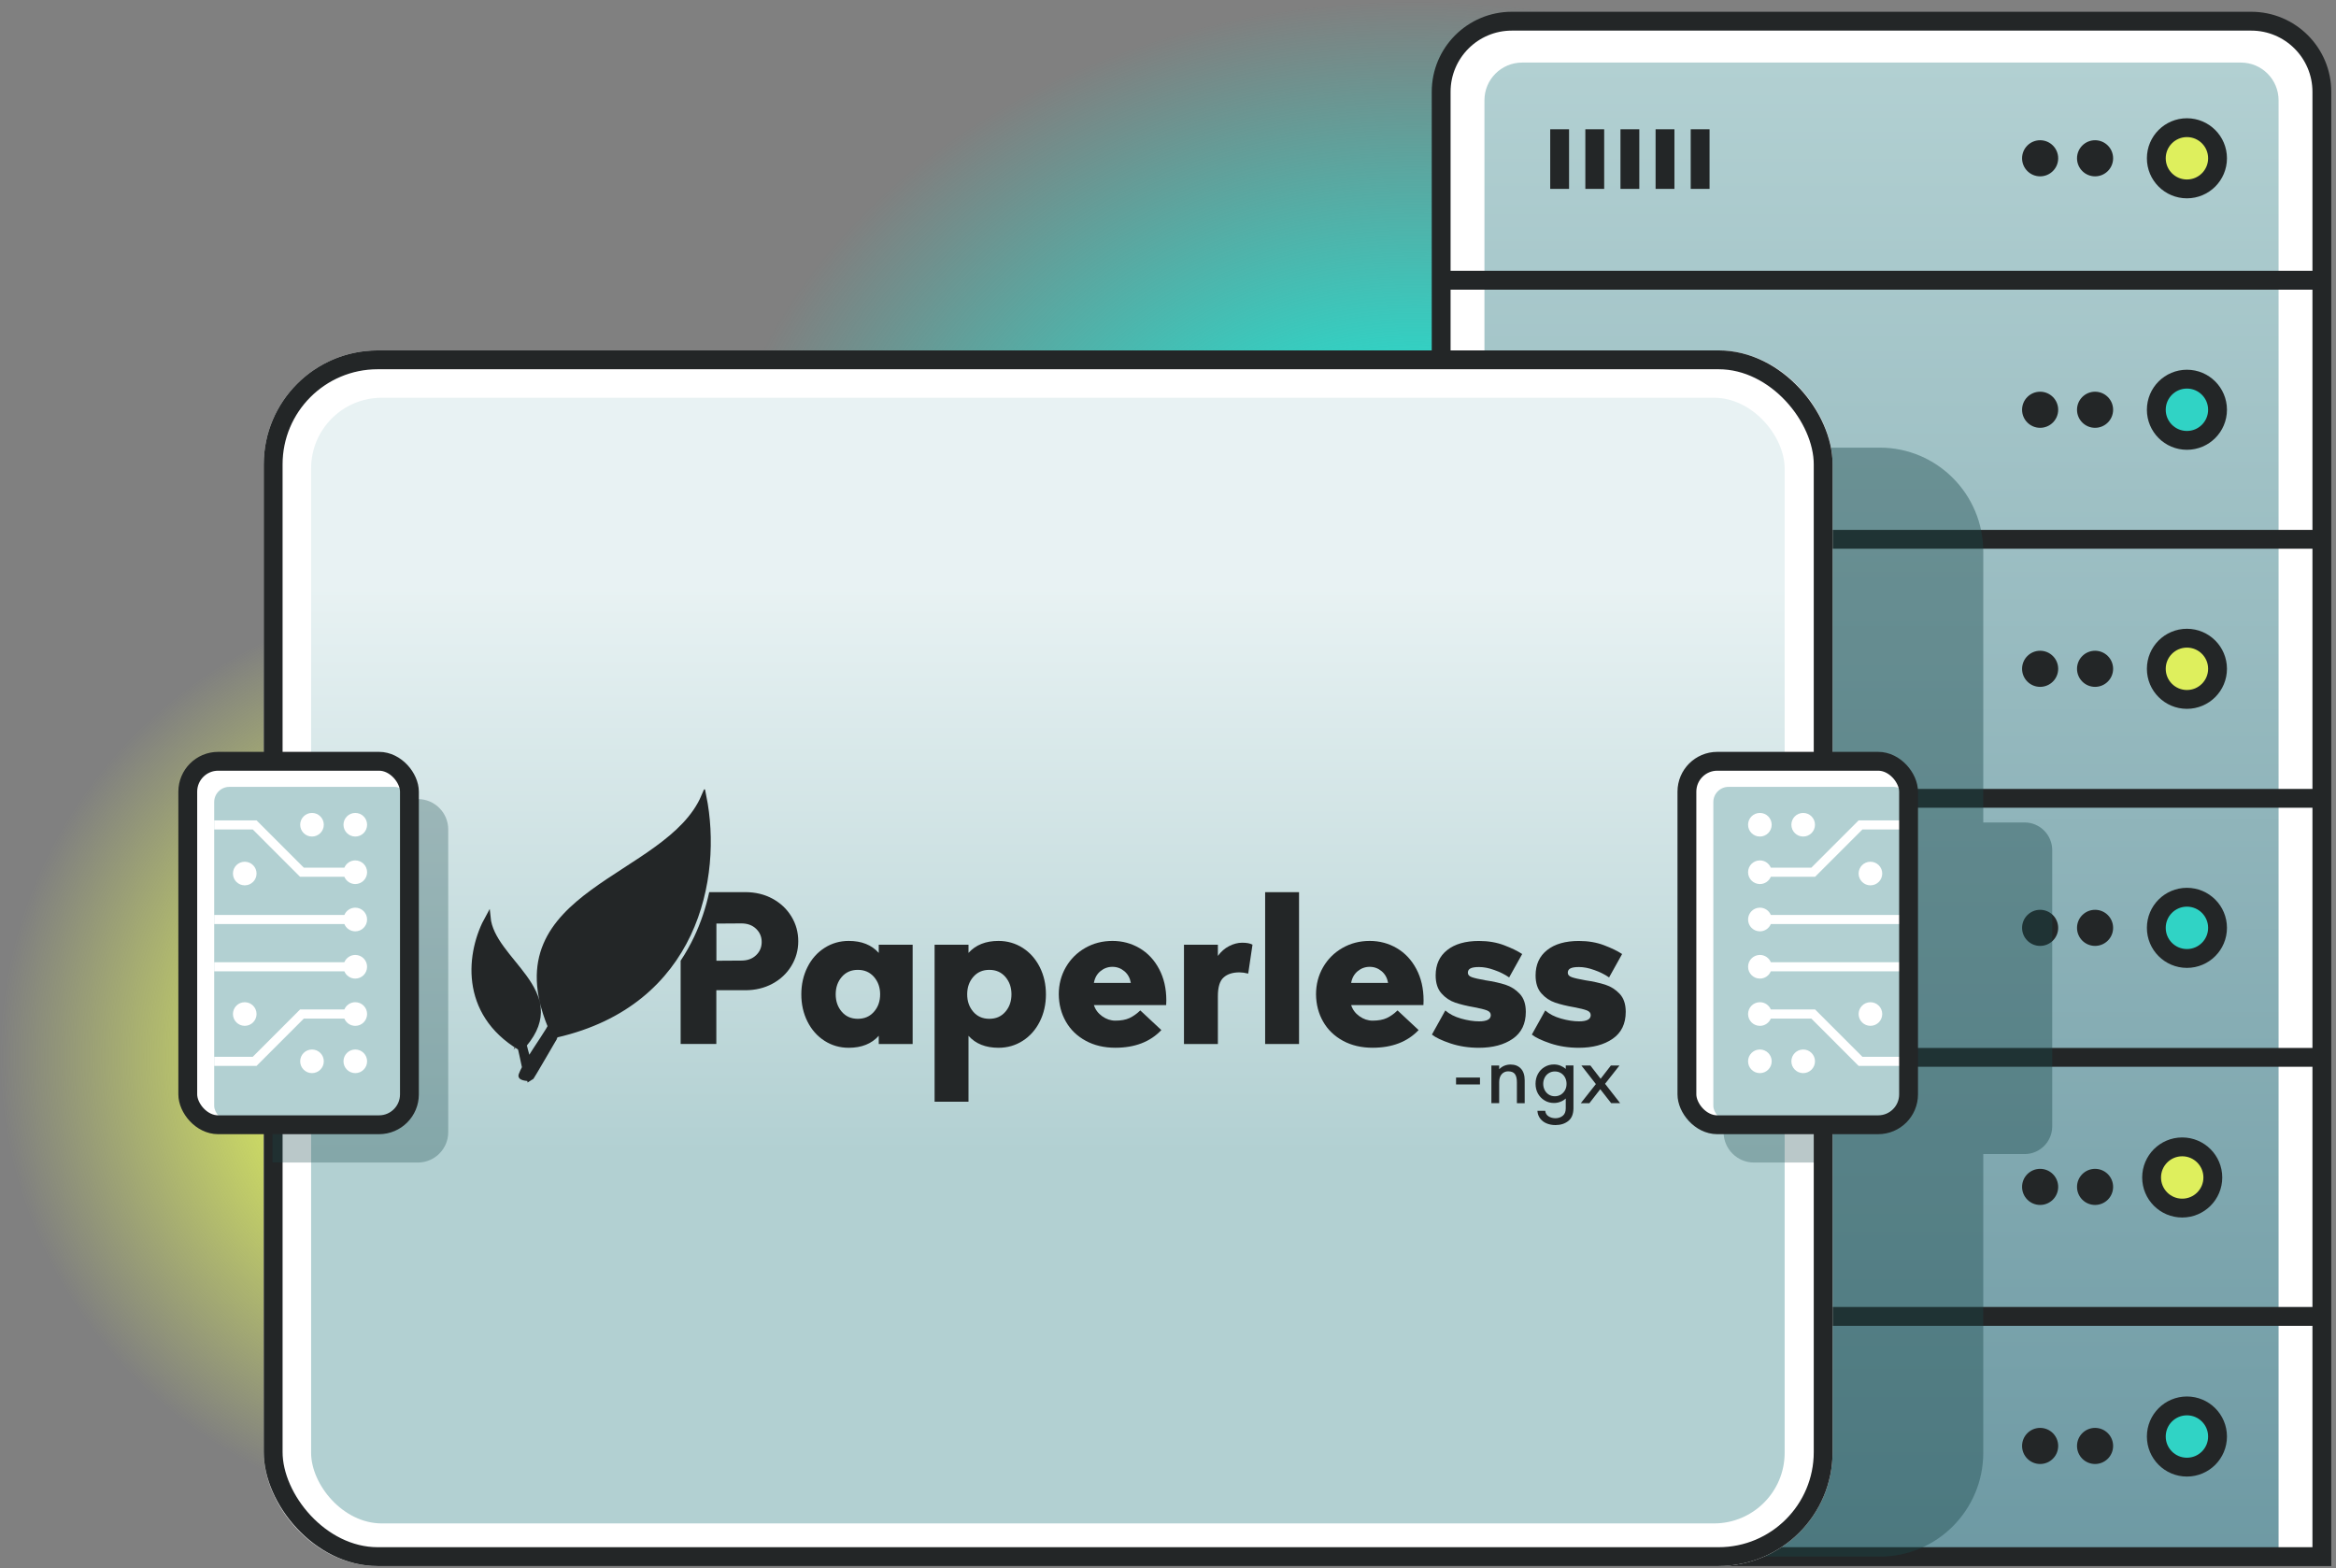 <svg width="496" height="333" viewBox="0 0 496 333" fill="none" xmlns="http://www.w3.org/2000/svg">
<rect x="0" y="0" width="496" height="333" fill="#808080" stroke="none"/>
<g clip-path="url(#clip0_5208_19858)">
<ellipse cx="103" cy="224.23" rx="103" ry="98.942" fill="url(#paint0_radial_5208_19858)"/>
<ellipse cx="300.312" cy="119.25" rx="149.364" ry="118.75" fill="url(#paint1_radial_5208_19858)"/>
<g clip-path="url(#clip1_5208_19858)">
<path d="M306 19.5C306 11.216 312.716 4.5 321 4.5H478C486.284 4.5 493 11.216 493 19.5V330.5H306V19.5Z" fill="white"/>
<path d="M315.191 21.285C315.191 16.866 318.773 13.285 323.191 13.285H475.808C480.226 13.285 483.808 16.866 483.808 21.285V334.5H315.191V21.285Z" fill="url(#paint2_linear_5208_19858)"/>
<path d="M305.915 59.5H494.85" stroke="#232627" stroke-width="4"/>
<path d="M305.915 114.5H494.85" stroke="#232627" stroke-width="4"/>
<path d="M305.915 169.5H494.85" stroke="#232627" stroke-width="4"/>
<path d="M305.915 224.5H494.85" stroke="#232627" stroke-width="4"/>
<path d="M305.915 279.5H494.85" stroke="#232627" stroke-width="4"/>
<circle cx="433.178" cy="87" r="3.833" fill="#232627"/>
<circle cx="464.347" cy="87" r="6.5" fill="#30D3C5" stroke="#232627" stroke-width="4"/>
<circle cx="444.843" cy="87" r="3.833" fill="#232627"/>
<circle cx="464.347" cy="33.608" r="6.5" fill="#DEEF5D" stroke="#232627" stroke-width="4"/>
<circle cx="444.843" cy="33.608" r="3.833" fill="#232627"/>
<circle cx="433.178" cy="33.608" r="3.833" fill="#232627"/>
<circle cx="464.347" cy="142" r="6.5" fill="#DEEF5D" stroke="#232627" stroke-width="4"/>
<circle cx="444.843" cy="142" r="3.833" fill="#232627"/>
<circle cx="433.178" cy="142" r="3.833" fill="#232627"/>
<circle cx="464.347" cy="197" r="6.5" fill="#30D3C5" stroke="#232627" stroke-width="4"/>
<circle cx="444.843" cy="197" r="3.833" fill="#232627"/>
<circle cx="433.178" cy="197" r="3.833" fill="#232627"/>
<circle cx="463.347" cy="250" r="6.5" fill="#DEEF5D" stroke="#232627" stroke-width="4"/>
<circle cx="444.843" cy="252" r="3.833" fill="#232627"/>
<circle cx="433.178" cy="252" r="3.833" fill="#232627"/>
<circle cx="464.347" cy="305" r="6.5" fill="#30D3C5" stroke="#232627" stroke-width="4"/>
<circle cx="444.843" cy="307" r="3.833" fill="#232627"/>
<circle cx="433.178" cy="307" r="3.833" fill="#232627"/>
<path d="M331.156 27.451L331.156 40.108" stroke="#232627" stroke-width="4"/>
<path d="M338.614 27.451L338.614 40.108" stroke="#232627" stroke-width="4"/>
<path d="M346.072 27.451L346.072 40.108" stroke="#232627" stroke-width="4"/>
<path d="M353.53 27.451L353.53 40.108" stroke="#232627" stroke-width="4"/>
<path d="M360.988 27.451L360.988 40.108" stroke="#232627" stroke-width="4"/>
</g>
<path d="M306 19.5C306 11.216 312.716 4.5 321 4.5H478C486.284 4.5 493 11.216 493 19.5V330.5H306V19.5Z" stroke="#232627" stroke-width="4"/>
<path opacity="0.4" d="M140.76 95.043C128.631 95.043 118.798 104.927 118.798 117.12V308.423C118.798 320.616 128.631 330.5 140.76 330.5H399.145C411.274 330.5 421.107 320.616 421.107 308.423V245.028H429.891C433.125 245.028 435.747 242.393 435.747 239.142V180.513C435.747 177.262 433.125 174.626 429.891 174.626H421.107V117.12C421.107 104.927 411.274 95.043 399.145 95.043H140.76Z" fill="#19464A"/>
<rect x="61" y="79.398" width="323.113" height="248.102" rx="19.197" fill="white"/>
<rect x="61" y="79.398" width="323.113" height="248.102" rx="19.197" stroke="white" stroke-width="10"/>
<rect x="66.057" y="84.449" width="312.875" height="239" rx="15" fill="url(#paint3_linear_5208_19858)"/>
<g clip-path="url(#clip2_5208_19858)">
<g clip-path="url(#clip3_5208_19858)">
<path d="M186.583 221.661V219.92C185.064 221.61 182.946 222.463 180.22 222.463C178.329 222.463 176.607 221.973 175.071 220.985C173.527 219.996 172.328 218.636 171.451 216.903C170.581 215.171 170.143 213.245 170.143 211.124C170.143 209.003 170.581 207.068 171.451 205.335C172.32 203.603 173.527 202.243 175.071 201.254C176.616 200.265 178.329 199.775 180.22 199.775C182.946 199.775 185.072 200.62 186.583 202.319V200.578H193.782V221.669L186.583 221.661ZM186.878 211.115C186.878 209.645 186.44 208.42 185.57 207.414C184.701 206.417 183.553 205.918 182.144 205.918C180.726 205.918 179.595 206.417 178.734 207.414C177.873 208.411 177.443 209.645 177.443 211.115C177.443 212.585 177.873 213.811 178.734 214.816C179.595 215.813 180.726 216.312 182.144 216.312C183.562 216.312 184.701 215.813 185.57 214.816C186.448 213.819 186.878 212.585 186.878 211.115Z" fill="#232627"/>
<path d="M217.152 201.254C218.697 202.243 219.895 203.603 220.773 205.335C221.642 207.068 222.081 208.994 222.081 211.124C222.081 213.245 221.642 215.18 220.773 216.903C219.903 218.636 218.697 219.996 217.152 220.985C215.608 221.973 213.894 222.463 212.004 222.463C209.278 222.463 207.151 221.618 205.64 219.92V233.913H198.441V200.578H205.64V202.319C207.16 200.629 209.278 199.775 212.004 199.775C213.894 199.775 215.608 200.274 217.152 201.254ZM214.764 211.115C214.764 209.645 214.333 208.42 213.472 207.414C212.612 206.417 211.481 205.918 210.063 205.918C208.645 205.918 207.514 206.417 206.653 207.414C205.792 208.411 205.362 209.645 205.362 211.115C205.362 212.585 205.792 213.811 206.653 214.816C207.514 215.813 208.645 216.312 210.063 216.312C211.481 216.312 212.612 215.813 213.472 214.816C214.333 213.819 214.764 212.585 214.764 211.115Z" fill="#232627"/>
<path d="M242.116 214.529L246.589 218.703C244.218 221.204 240.96 222.455 236.816 222.455C234.445 222.455 232.343 221.965 230.529 220.976C228.714 219.988 227.305 218.636 226.326 216.92C225.338 215.205 224.832 213.27 224.807 211.115C224.807 209.019 225.305 207.101 226.3 205.369C227.296 203.637 228.672 202.268 230.411 201.271C232.149 200.274 234.082 199.775 236.209 199.775C238.302 199.775 240.226 200.291 241.965 201.313C243.703 202.336 245.087 203.806 246.108 205.732C247.13 207.651 247.644 209.881 247.644 212.408L247.611 213.397H232.267C232.571 214.36 233.153 215.146 234.031 215.771C234.9 216.388 235.829 216.701 236.816 216.701C238.032 216.701 239.036 216.515 239.829 216.151C240.614 215.78 241.382 215.239 242.116 214.529ZM232.267 208.69H240.108C239.931 207.651 239.475 206.822 238.741 206.206C238.006 205.589 237.162 205.276 236.2 205.276C235.238 205.276 234.386 205.589 233.643 206.206C232.9 206.822 232.445 207.651 232.267 208.69Z" fill="#232627"/>
<path d="M258.591 202.961C259.249 202.048 260.042 201.355 260.979 200.874C261.916 200.392 262.836 200.155 263.747 200.155C264.709 200.155 265.435 200.29 265.942 200.569L265.03 206.713C264.321 206.535 263.705 206.451 263.173 206.451C261.73 206.451 260.608 206.814 259.806 207.532C258.996 208.25 258.591 209.577 258.591 211.495V221.661H251.392V200.578H258.591V202.961Z" fill="#232627"/>
<path d="M275.824 189.424V221.661H268.625V189.424H275.824Z" fill="#232627"/>
<path d="M296.738 214.529L301.212 218.703C298.84 221.205 295.582 222.455 291.438 222.455C289.067 222.455 286.965 221.965 285.151 220.977C283.336 219.988 281.927 218.636 280.948 216.921C279.96 215.205 279.454 213.27 279.429 211.115C279.429 209.02 279.927 207.102 280.923 205.369C281.918 203.637 283.294 202.268 285.033 201.271C286.771 200.274 288.704 199.775 290.831 199.775C292.924 199.775 294.848 200.291 296.587 201.313C298.325 202.336 299.709 203.806 300.73 205.733C301.752 207.651 302.266 209.882 302.266 212.408L302.233 213.397H286.889C287.193 214.36 287.776 215.146 288.653 215.771C289.523 216.388 290.451 216.701 291.438 216.701C292.654 216.701 293.658 216.515 294.451 216.152C295.245 215.78 296.004 215.239 296.738 214.529ZM286.889 208.69H294.73C294.553 207.651 294.097 206.823 293.363 206.206C292.628 205.589 291.784 205.276 290.822 205.276C289.86 205.276 289.008 205.589 288.265 206.206C287.531 206.823 287.067 207.651 286.889 208.69Z" fill="#232627"/>
<path d="M314.048 205.319C313.212 205.319 312.604 205.412 312.233 205.606C311.853 205.792 311.668 206.105 311.668 206.536C311.668 206.967 311.954 207.279 312.537 207.482C313.119 207.685 314.056 207.896 315.339 208.124C317.027 208.378 318.461 208.691 319.635 209.071C320.808 209.451 321.829 210.093 322.681 211.006C323.542 211.918 323.973 213.194 323.973 214.834C323.973 217.36 323.053 219.262 321.204 220.546C319.365 221.822 316.959 222.464 314.005 222.464C311.836 222.464 309.828 222.151 307.979 221.535C306.14 220.918 304.823 220.292 304.038 219.659L306.882 214.538C307.743 215.298 308.857 215.873 310.233 216.262C311.608 216.65 312.874 216.853 314.039 216.853C315.702 216.853 316.537 216.414 316.537 215.527C316.537 215.07 316.259 214.732 315.702 214.521C315.145 214.31 314.25 214.082 313.009 213.853C311.414 213.575 310.064 213.245 308.958 212.865C307.844 212.485 306.882 211.834 306.064 210.913C305.245 209.992 304.831 208.716 304.831 207.102C304.831 204.804 305.65 203.004 307.279 201.719C308.908 200.426 311.161 199.784 314.039 199.784C316.006 199.784 317.786 200.088 319.381 200.697C320.977 201.305 322.251 201.922 323.205 202.556L320.436 207.524C319.525 206.891 318.478 206.367 317.288 205.953C316.124 205.522 315.035 205.319 314.048 205.319Z" fill="#232627"/>
<path d="M335.265 205.319C334.43 205.319 333.822 205.412 333.451 205.606C333.071 205.792 332.885 206.105 332.885 206.536C332.885 206.967 333.172 207.279 333.755 207.482C334.337 207.685 335.274 207.896 336.557 208.124C338.245 208.378 339.679 208.691 340.852 209.071C342.025 209.451 343.047 210.093 343.899 211.006C344.76 211.918 345.19 213.194 345.19 214.834C345.19 217.36 344.27 219.262 342.422 220.546C340.582 221.822 338.177 222.464 335.223 222.464C333.054 222.464 331.045 222.151 329.197 221.535C327.357 220.918 326.041 220.292 325.256 219.659L328.1 214.538C328.961 215.298 330.075 215.873 331.451 216.262C332.826 216.65 334.092 216.853 335.257 216.853C336.928 216.853 337.755 216.414 337.755 215.527C337.755 215.07 337.477 214.732 336.919 214.521C336.362 214.31 335.468 214.082 334.227 213.853C332.632 213.575 331.282 213.245 330.176 212.865C329.062 212.485 328.1 211.834 327.281 210.913C326.463 209.992 326.049 208.716 326.049 207.102C326.049 204.804 326.868 203.004 328.497 201.719C330.126 200.426 332.379 199.784 335.257 199.784C337.223 199.784 339.004 200.088 340.599 200.697C342.194 201.305 343.469 201.922 344.422 202.556L341.654 207.524C340.743 206.891 339.696 206.367 338.506 205.953C337.333 205.522 336.244 205.319 335.265 205.319Z" fill="#232627"/>
<path d="M309.161 228.784H314.242V230.246H309.161V228.784Z" fill="#232627"/>
<path d="M319.39 226.282C319.804 226.113 320.251 226.021 320.74 226.021C321.66 226.021 322.386 226.308 322.926 226.882C323.466 227.457 323.737 228.294 323.737 229.384V234.225H322.082V229.781C322.082 228.995 321.939 228.412 321.652 228.032C321.365 227.651 320.884 227.465 320.217 227.465C319.669 227.465 319.221 227.668 318.858 228.065C318.495 228.471 318.318 229.037 318.318 229.772V234.217H316.664V226.223H318.318V227.026C318.631 226.705 318.985 226.451 319.39 226.282Z" fill="#232627"/>
<path d="M332.986 238.011C332.26 238.586 331.349 238.873 330.26 238.873C329.593 238.873 328.977 238.755 328.412 238.527C327.846 238.299 327.39 237.952 327.036 237.496C326.681 237.04 326.479 236.49 326.437 235.84H328.091C328.15 236.355 328.386 236.752 328.8 237.014C329.213 237.285 329.703 237.42 330.268 237.42C330.859 237.42 331.374 237.251 331.804 236.913C332.235 236.575 332.454 236.043 332.454 235.316V233.229C332.15 233.516 331.779 233.753 331.332 233.922C330.893 234.099 330.429 234.184 329.956 234.184C329.222 234.184 328.555 234.006 327.956 233.643C327.357 233.279 326.892 232.798 326.546 232.181C326.209 231.564 326.04 230.871 326.04 230.102C326.04 229.333 326.209 228.64 326.546 228.015C326.884 227.39 327.357 226.9 327.956 226.545C328.555 226.181 329.222 226.004 329.956 226.004C330.437 226.004 330.893 226.088 331.332 226.266C331.771 226.443 332.142 226.671 332.454 226.959V226.215H334.091V235.324C334.075 236.55 333.712 237.437 332.986 238.011ZM332.302 231.463C332.522 231.065 332.623 230.618 332.623 230.119C332.623 229.621 332.513 229.173 332.302 228.767C332.083 228.361 331.787 228.049 331.416 227.829C331.036 227.601 330.614 227.491 330.142 227.491C329.652 227.491 329.222 227.609 328.842 227.854C328.462 228.091 328.175 228.412 327.973 228.818C327.77 229.223 327.669 229.654 327.669 230.128C327.669 230.584 327.77 231.015 327.973 231.42C328.175 231.826 328.462 232.147 328.842 232.392C329.222 232.637 329.652 232.755 330.142 232.755C330.614 232.755 331.036 232.637 331.416 232.409C331.787 232.172 332.083 231.86 332.302 231.463Z" fill="#232627"/>
<path d="M337.475 234.225H335.652L338.851 230.169L335.779 226.231H337.686L339.855 229.045L342.033 226.231H343.856L340.801 230.11L343.999 234.217H342.092L339.779 231.259L337.475 234.225Z" fill="#232627"/>
<path d="M168.032 194.578C167.062 192.981 165.72 191.73 164.015 190.801C162.31 189.88 160.386 189.415 158.234 189.415H150.588C149.862 192.761 148.79 195.938 147.381 198.913C146.537 200.687 145.583 202.377 144.52 203.974V221.652H152.098V210.244H158.234C160.378 210.244 162.31 209.78 164.015 208.859C165.72 207.938 167.062 206.678 168.032 205.081C169.003 203.484 169.493 201.744 169.493 199.851C169.493 197.933 169.011 196.175 168.032 194.578ZM160.538 202.808C159.745 203.569 158.698 203.949 157.415 203.949L152.115 203.983V196.091L157.415 196.057C158.707 196.057 159.745 196.437 160.538 197.198C161.331 197.958 161.728 198.888 161.728 200.003C161.728 201.118 161.331 202.056 160.538 202.808Z" fill="#232627"/>
<path d="M111.395 226.646C111.099 225.252 110.517 222.455 110.441 222.455C98.026 215.019 99.495 202.149 103.605 194.789C104.483 204.059 120.873 210.456 111.319 221.787C111.243 221.931 111.758 223.697 112.197 225.319C114.104 222.083 116.973 218.188 116.822 217.816C105.065 189.128 141.803 186.922 149.441 169.118C152.893 186.331 147.677 212.965 118.147 219.734C118.003 219.81 112.787 229.004 112.56 229.08C112.56 228.936 110.357 229.004 110.652 228.268C110.813 227.821 111.099 227.238 111.395 226.646ZM111.032 219.734C114.779 215.391 110.374 207.963 107.724 205.538C112.205 213.253 111.91 217.74 111.032 219.734Z" fill="#232627" stroke="#232627" stroke-width="1.101" stroke-miterlimit="10"/>
</g>
</g>
<path opacity="0.3" d="M386.481 169.656L372.421 169.656C368.858 169.656 365.969 172.544 365.969 176.108V240.376C365.969 243.939 368.858 246.828 372.421 246.828L386.481 246.828V169.656Z" fill="#19464A"/>
<rect x="58" y="76.398" width="329.113" height="254.102" rx="22.197" stroke="#232627" stroke-width="4"/>
<rect x="358.18" y="161.635" width="47.065" height="77.173" rx="6.453" fill="white"/>
<rect x="363.791" y="167.067" width="41.455" height="70.934" rx="3.226" fill="#B2D0D2"/>
<path d="M403.632 176.116H395.438L385.399 186.157H375.995C375.617 187.062 374.723 187.701 373.677 187.701C372.289 187.701 371.166 186.575 371.166 185.19C371.166 183.802 372.289 182.679 373.677 182.679C374.723 182.679 375.617 183.319 375.995 184.224H384.599L394.639 174.182H403.632V176.116Z" fill="white"/>
<path d="M376.18 175.107C376.18 173.722 375.058 172.6 373.673 172.6C372.289 172.6 371.166 173.722 371.166 175.107C371.166 176.492 372.289 177.614 373.673 177.614C375.058 177.614 376.18 176.492 376.18 175.107Z" fill="white"/>
<path d="M382.867 172.6C384.252 172.6 385.375 173.722 385.375 175.107C385.375 176.492 384.252 177.614 382.867 177.614C381.483 177.614 380.36 176.492 380.36 175.107C380.36 173.722 381.483 172.6 382.867 172.6Z" fill="white"/>
<path d="M399.653 185.469C399.653 186.854 398.531 187.976 397.146 187.976C395.761 187.976 394.639 186.854 394.639 185.469C394.639 184.084 395.761 182.962 397.146 182.962C398.531 182.962 399.653 184.084 399.653 185.469Z" fill="white"/>
<path d="M375.995 194.26H403.632V196.193H375.995C375.617 197.102 374.723 197.738 373.677 197.738C372.292 197.738 371.17 196.615 371.17 195.227C371.17 193.842 372.292 192.715 373.677 192.715C374.723 192.715 375.617 193.355 375.995 194.26Z" fill="white"/>
<path d="M403.632 224.371L395.438 224.371L385.399 214.33H375.995C375.617 213.425 374.723 212.786 373.677 212.786C372.289 212.786 371.166 213.912 371.166 215.297C371.166 216.685 372.289 217.808 373.677 217.808C374.723 217.808 375.617 217.168 375.995 216.263H384.599L394.639 226.305H403.632V224.371Z" fill="white"/>
<path d="M373.673 227.843C375.058 227.843 376.181 226.72 376.181 225.336C376.181 223.951 375.058 222.828 373.673 222.828C372.289 222.828 371.166 223.951 371.166 225.336C371.166 226.72 372.289 227.843 373.673 227.843Z" fill="white"/>
<path d="M382.868 227.843C384.252 227.843 385.375 226.72 385.375 225.336C385.375 223.951 384.252 222.828 382.868 222.828C381.483 222.828 380.36 223.951 380.36 225.336C380.36 226.72 381.483 227.843 382.868 227.843Z" fill="white"/>
<path d="M399.653 215.297C399.653 216.681 398.531 217.804 397.146 217.804C395.762 217.804 394.639 216.681 394.639 215.297C394.639 213.912 395.762 212.79 397.146 212.79C398.531 212.79 399.653 213.912 399.653 215.297Z" fill="white"/>
<path d="M375.995 204.295H403.632V206.228H375.995C375.617 207.137 374.724 207.773 373.677 207.773C372.293 207.773 371.17 206.65 371.17 205.262C371.17 203.877 372.293 202.751 373.677 202.751C374.724 202.751 375.617 203.39 375.995 204.295Z" fill="white"/>
<rect x="358.18" y="161.635" width="47.065" height="77.173" rx="6.453" stroke="#232627" stroke-width="4"/>
<rect x="39.869" y="161.635" width="47.065" height="77.173" rx="6.453" fill="white"/>
<path opacity="0.3" d="M57.864 169.656L88.719 169.656C92.283 169.656 95.172 172.544 95.172 176.108V240.376C95.172 243.939 92.283 246.828 88.719 246.828L57.864 246.828V169.656Z" fill="#19464A"/>
<rect x="45.48" y="167.067" width="41.455" height="70.934" rx="3.226" fill="#B2D0D2"/>
<path d="M45.48 176.116H53.674L63.714 186.157H73.117C73.495 187.062 74.389 187.701 75.436 187.701C76.823 187.701 77.946 186.575 77.946 185.19C77.946 183.802 76.823 182.679 75.436 182.679C74.389 182.679 73.495 183.319 73.117 184.224H64.513L54.474 174.182H45.48V176.116Z" fill="white"/>
<path d="M72.932 175.107C72.932 173.722 74.054 172.6 75.439 172.6C76.824 172.6 77.946 173.722 77.946 175.107C77.946 176.492 76.824 177.614 75.439 177.614C74.054 177.614 72.932 176.492 72.932 175.107Z" fill="white"/>
<path d="M66.245 172.6C64.86 172.6 63.738 173.722 63.738 175.107C63.738 176.492 64.86 177.614 66.245 177.614C67.63 177.614 68.752 176.492 68.752 175.107C68.752 173.722 67.63 172.6 66.245 172.6Z" fill="white"/>
<path d="M49.459 185.469C49.459 186.854 50.582 187.976 51.966 187.976C53.351 187.976 54.474 186.854 54.474 185.469C54.474 184.084 53.351 182.962 51.966 182.962C50.582 182.962 49.459 184.084 49.459 185.469Z" fill="white"/>
<path d="M73.117 194.26H45.48V196.193H73.117C73.495 197.102 74.389 197.738 75.436 197.738C76.82 197.738 77.943 196.615 77.943 195.227C77.943 193.842 76.82 192.715 75.436 192.715C74.389 192.715 73.495 193.355 73.117 194.26Z" fill="white"/>
<path d="M45.48 224.371L53.674 224.371L63.714 214.33H73.117C73.495 213.425 74.389 212.786 75.435 212.786C76.823 212.786 77.946 213.912 77.946 215.297C77.946 216.685 76.823 217.808 75.435 217.808C74.389 217.808 73.495 217.168 73.117 216.263H64.513L54.473 226.305H45.48V224.371Z" fill="white"/>
<path d="M75.439 227.843C74.054 227.843 72.932 226.72 72.932 225.336C72.932 223.951 74.054 222.828 75.439 222.828C76.824 222.828 77.946 223.951 77.946 225.336C77.946 226.72 76.824 227.843 75.439 227.843Z" fill="white"/>
<path d="M66.245 227.843C64.86 227.843 63.737 226.72 63.737 225.336C63.737 223.951 64.86 222.828 66.245 222.828C67.629 222.828 68.752 223.951 68.752 225.336C68.752 226.72 67.629 227.843 66.245 227.843Z" fill="white"/>
<path d="M49.459 215.297C49.459 216.681 50.581 217.804 51.966 217.804C53.351 217.804 54.473 216.681 54.473 215.297C54.473 213.912 53.351 212.79 51.966 212.79C50.581 212.79 49.459 213.912 49.459 215.297Z" fill="white"/>
<path d="M73.117 204.295H45.48V206.228H73.117C73.495 207.137 74.389 207.773 75.435 207.773C76.82 207.773 77.942 206.65 77.942 205.262C77.942 203.877 76.82 202.751 75.435 202.751C74.389 202.751 73.495 203.39 73.117 204.295Z" fill="white"/>
<rect x="39.869" y="161.635" width="47.065" height="77.173" rx="6.453" stroke="#232627" stroke-width="4"/>
</g>
<defs>
<radialGradient id="paint0_radial_5208_19858" cx="0" cy="0" r="1" gradientUnits="userSpaceOnUse" gradientTransform="translate(103 224.23) rotate(90) scale(98.942 103)">
<stop offset="0.35" stop-color="#DEEF5D"/>
<stop offset="1" stop-color="#DEEF5D" stop-opacity="0"/>
</radialGradient>
<radialGradient id="paint1_radial_5208_19858" cx="0" cy="0" r="1" gradientUnits="userSpaceOnUse" gradientTransform="translate(300.312 119.25) rotate(90) scale(118.75 149.364)">
<stop offset="0.35" stop-color="#30D3C5"/>
<stop offset="1" stop-color="#30D3C5" stop-opacity="0"/>
</radialGradient>
<linearGradient id="paint2_linear_5208_19858" x1="399.5" y1="13.285" x2="399.5" y2="334.5" gradientUnits="userSpaceOnUse">
<stop stop-color="#B2D0D2"/>
<stop offset="1" stop-color="#6D99A3"/>
</linearGradient>
<linearGradient id="paint3_linear_5208_19858" x1="222.494" y1="84.449" x2="222.494" y2="244.794" gradientUnits="userSpaceOnUse">
<stop offset="0.25" stop-color="#E8F2F3"/>
<stop offset="1" stop-color="#B2D0D2"/>
</linearGradient>
<clipPath id="clip0_5208_19858">
<rect width="496" height="332" fill="white" transform="translate(0 0.5)"/>
</clipPath>
<clipPath id="clip1_5208_19858">
<path d="M306 19.5C306 11.216 312.716 4.5 321 4.5H478C486.284 4.5 493 11.216 493 19.5V330.5H306V19.5Z" fill="white"/>
</clipPath>
<clipPath id="clip2_5208_19858">
<rect width="250" height="180" fill="white" transform="translate(97.494 113.949)"/>
</clipPath>
<clipPath id="clip3_5208_19858">
<rect width="250" height="72.687" fill="white" transform="translate(97.494 167.605)"/>
</clipPath>
</defs>
</svg>
